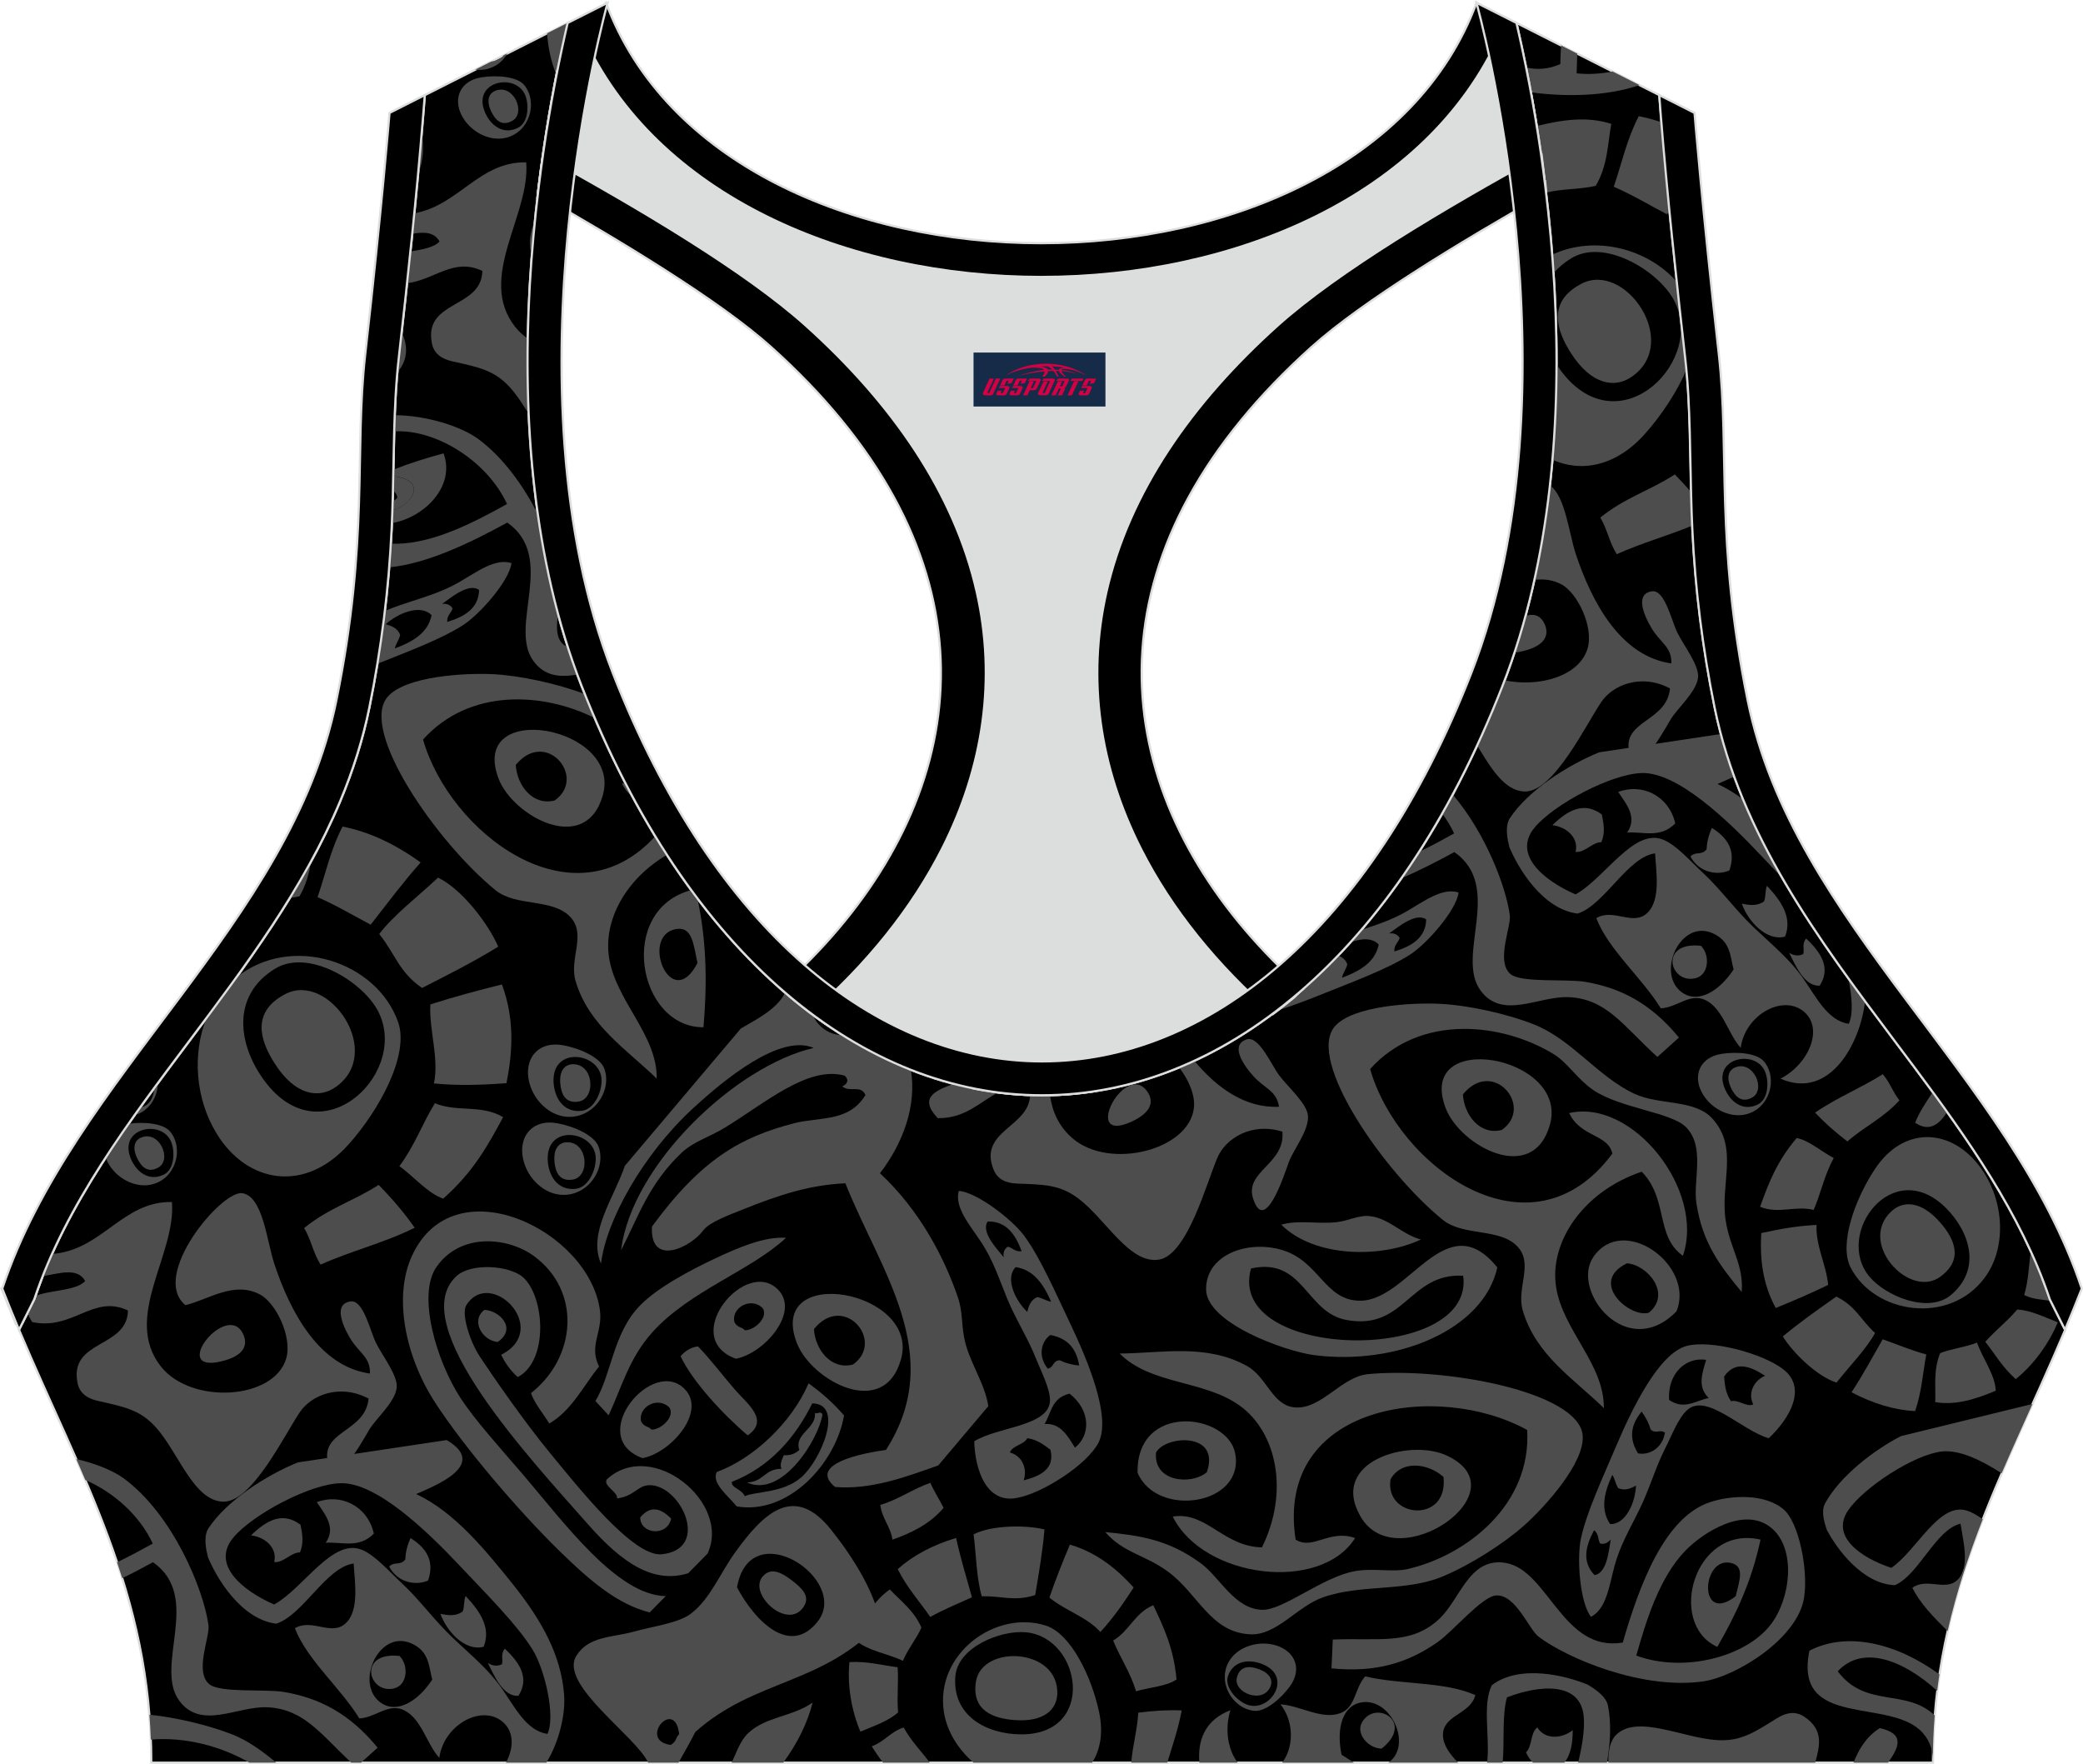 <?xml version="1.0" encoding="utf-8"?>
<!-- Generator: Adobe Illustrator 24.0.1, SVG Export Plug-In . SVG Version: 6.00 Build 0)  -->
<svg xmlns="http://www.w3.org/2000/svg" xmlns:xlink="http://www.w3.org/1999/xlink" version="1.1" id="图层_1" x="0px" y="0px" width="378.8px" height="320.8px" viewBox="0 0 378.95 320.78" enable-background="new 0 0 378.95 320.78" xml:space="preserve">
<g>
	<path fill-rule="evenodd" clip-rule="evenodd" stroke="#DCDDDD" stroke-width="0.4" stroke-miterlimit="22.926" d="M275.89,4.1   l25.98,13.13l0.3,3.74c1.19,14.71,2.78,29.47,4.44,44.13c0.27,2.35,0.45,4.72,0.58,7.08c0.43,7.96,0.33,15.95,0.71,23.93   c0.52,11,1.86,21.69,4.05,32.49c4.72,23.22,18.82,42.1,32.73,60.65c9.62,12.83,19.79,26.21,26.01,41.09   c0.82,1.96,1.57,3.94,2.24,5.95l2.78,5.55c-11.28,26.72-24.06,47.88-24.06,78.74H189.84h-0.52H27.52   c0-30.86-12.78-52.02-24.06-78.74l2.78-5.55c5.76-17.31,17.41-32.6,28.24-47.04c10.28-13.7,20.75-27.66,27.41-43.56   c2.31-5.52,4.13-11.22,5.32-17.09c2.19-10.79,3.53-21.49,4.05-32.49c0.38-7.97,0.28-15.97,0.71-23.93   c0.13-2.37,0.31-4.73,0.58-7.08c1.66-14.66,3.25-29.42,4.44-44.13l0.3-3.74L103.27,4.1c-0.37,1.57-0.71,3.15-1.05,4.71   c-1.78,8.29-3.18,16.69-4.21,25.1c-2.93,23.86-3.13,49.43,2.32,72.94c1.4,6.05,3.2,12.02,5.46,17.81   c38.8,99.35,128.77,99.35,167.57,0c2.26-5.79,4.06-11.76,5.46-17.81c5.45-23.5,5.26-49.08,2.32-72.94   c-1.03-8.41-2.43-16.81-4.21-25.1C276.6,7.25,276.25,5.67,275.89,4.1z"/>
	<g>
		<path fill-rule="evenodd" clip-rule="evenodd" fill="#4D4D4D" d="M351.97,311.98c-5.28-5-12.54-1.24-17.64-8.02    c4.52-4.9,11.94-2.05,18.09,3.55c0.12-1.01,0.26-2,0.41-2.99c-7.68-5.63-16.73-7.9-23.65-4.31c-2.97,14.42,14.88,8.37,20.65,14.99    c1.5,1.73,1.85,3.51,1.8,5.37h0.01C351.63,317.62,351.75,314.76,351.97,311.98z"/>
		<path fill-rule="evenodd" clip-rule="evenodd" fill="#4D4D4D" d="M229.87,302.74c5.33,2.33,1.2,8.66-2.86,7.33    c-1.88-0.62-4.33-3.17-3.6-5.27C224.44,301.88,227.46,301.69,229.87,302.74L229.87,302.74z M232.28,299.29    c-3.13-1.02-6.9,0.08-8.55,2.63c-2.46,3.81,0.4,8.8,4.43,9.23c2.01,0.21,4.83-2.16,6.49-4.43    C236.96,303.56,235.6,300.37,232.28,299.29z"/>
		<path fill-rule="evenodd" clip-rule="evenodd" fill="#4D4D4D" d="M228.97,303.55c2.13,0.76,2.62,2.06,2.16,3.17    c-1.37,3.3-6.86,1.13-6.1-1.66C225.63,302.85,227.43,302.99,228.97,303.55z"/>
		<path fill-rule="evenodd" clip-rule="evenodd" fill="#4D4D4D" d="M173.81,304.81c0.46-5.24,8.25-8.41,12.91-7.94    c10.05,1.02,12.81,18.62-0.97,18.56C179.54,315.4,173.17,312.09,173.81,304.81L173.81,304.81z M198.69,320.57    c1.49-2.33,2.05-5.45,1.27-9.15c-1.37-6.5-5.15-14.32-9.7-15.78c-9.12-2.93-20.15,5.12-18.55,15.67c0.54,3.54,2.55,6.79,5.4,9.26    h12.22h0.52L198.69,320.57L198.69,320.57z"/>
		<path fill-rule="evenodd" clip-rule="evenodd" fill="#4D4D4D" d="M184.6,312.83c5.34,0.4,7.65-1.93,7.75-4.77    c0.26-8.41-13.72-9.02-14.8-2.24C176.71,311.13,180.72,312.55,184.6,312.83z"/>
		<path fill-rule="evenodd" clip-rule="evenodd" fill="#4D4D4D" d="M156.53,314.94c2.44-1.05,5.1-1.91,6.86-3.51    c-0.26-2.93,0.11-5.34-0.09-8.21c-2.88-0.36-5.44-1.11-8.76-0.94C154.09,306.56,154.95,311.21,156.53,314.94z"/>
		<path fill-rule="evenodd" clip-rule="evenodd" fill="#4D4D4D" d="M164.26,302.05c0.92-2.17,2.41-3.9,3.37-6.04    c-1.31-3.04-3.7-4.79-5.75-6.94c-3.16,2.21-4.83,5.61-6.3,9.18C157.86,300.27,161.44,300.7,164.26,302.05z"/>
		<path fill-rule="evenodd" clip-rule="evenodd" fill="#4D4D4D" d="M158.6,317.6c0.64,1.04,1.32,2.04,2.05,2.97h8.5    c-1.59-2.13-3.42-3.96-4.75-6.39C162,314.95,160.91,316.76,158.6,317.6z"/>
		<path fill-rule="evenodd" clip-rule="evenodd" fill="#4D4D4D" d="M169.24,294.07c2.35-1.33,5.03-2.41,7.58-3.58    c-0.99-3.57-2.06-7.02-2.88-10.79c-4.28,1.29-7.83,3.17-10.62,5.67C164.96,288.68,167.25,291.2,169.24,294.07z"/>
		<path fill-rule="evenodd" clip-rule="evenodd" fill="#4D4D4D" d="M178.61,290.32c3.66-0.12,5.89,1.01,9.72-0.23    c0.65-3.91,1.33-7.8,1.69-11.94c-3.3-0.81-9.53-0.83-12.9,0.89C177.6,282.82,177.65,287.11,178.61,290.32z"/>
		<path fill-rule="evenodd" clip-rule="evenodd" fill="#4D4D4D" d="M200.19,296.8c2.29-2.48,4.22-5.24,6.05-8.09    c-3.14-3.47-6.76-6.37-11.6-7.8c-1.32,3.14-2.6,6.34-3.73,9.64C193.77,292.91,197.67,294.03,200.19,296.8z"/>
		<path fill-rule="evenodd" clip-rule="evenodd" fill="#4D4D4D" d="M206.68,307.59c2.43-0.73,5.56-0.89,7.36-2.14    c-0.49-5.61-2.35-9.57-4.23-13.51c-3.37,1.38-4.35,4.7-7.3,6.42C203.81,301.55,205.62,304.11,206.68,307.59z"/>
		<path fill-rule="evenodd" clip-rule="evenodd" fill="#4D4D4D" d="M212.36,320.57c0.94-3.11,2-6.12,2.62-9.5    c-2.44-0.1-5.08,0.05-7.9,0.41c-0.19,3.23-1.02,5.93-1.28,9.09H212.36z"/>
		<path fill-rule="evenodd" clip-rule="evenodd" fill="#4D4D4D" d="M292.6,320.57c-0.03-2.19,0.35-4.03,1.44-5.08    c3.9-3.74,12.2,0.65,18.44,0.99c4.27,0.22,6.63-1.39,10.82-4c1.76-1.09,3.4-1.28,4.91-0.28c3.67,2.43,2.82,5.38,2.03,8.37H292.6    L292.6,320.57z M337.19,320.57c0.94-2.25,2.1-4.54,4.79-6.28c4.72,1.05,3.41,3.57,1.51,6.28H337.19z"/>
		<path fill-rule="evenodd" clip-rule="evenodd" fill="#4D4D4D" d="M293.03,279.96c-0.35,2.18-0.71,6.13-2.94,6.5    c-2.31-2.4-1.67-5.22-0.08-8.17c0.89,0.73,0.65,1.62,1.08,2.42C291.81,280.89,292.46,280.65,293.03,279.96L293.03,279.96z     M297.63,270.18c-0.13,3.11-1.89,7.1-4.71,6.99c-1.82-2.69-1.07-5.76,0.4-8.94c0.52,0.78,0.55,1.64,1.08,2.41    C295.61,271.18,296.63,270.71,297.63,270.18L297.63,270.18z M298.65,256.71c0.77,1.05,1.33,2.15,1.65,3.27    c1,0.89,1.63-0.14,2.6,0.57c-0.51,3.02-3.07,4.15-4.91,3.75C296.58,262,296.33,259.54,298.65,256.71L298.65,256.71z M310.39,247.3    c-0.71,2.44-1.64,4.91,0.47,6.95c-2.35,0.43-4.43,2.25-7.21,0.34C303.36,249.82,306.65,246.73,310.39,247.3L310.39,247.3z     M321.11,250.2c-1.99,0.84-3.21,3.13-2.14,5.21c-1.21,0.55-2.81-0.96-4.05-0.58c-1-1.42-1.13-2.96-1.26-4.49    C315.62,247.5,318.26,248.33,321.11,250.2L321.11,250.2z M321.78,261.56c3.87-3.64,7-9.18,2.64-12.54    c-3.78-2.93-13.27-5.44-17.61-4.24c-5.01,1.39-9.79,11.15-12.79,18.21c-2.54,5.96-5.4,12.1-6.41,16.82    c-0.8,3.75-0.14,11.8,1.83,14.23c2.8-1.42,3.3-5.57,4.29-9.27c0.99-3.69,2.77-6.67,4.52-10.24c1.79-3.63,2.97-7.75,4.61-10.96    c1.23-2.42,2.44-5.66,4.07-7.13C310.47,253.22,316.86,260.16,321.78,261.56z"/>
		<path fill-rule="evenodd" clip-rule="evenodd" fill="#4D4D4D" d="M251.35,318.02c6.05-4.8-0.99-8.96-3.51-4.89    C246.52,315.27,248.93,318.01,251.35,318.02z"/>
		<path fill-rule="evenodd" clip-rule="evenodd" fill="#4D4D4D" d="M247.2,309.72c5.67-1.54,9.96,7.7,5.38,10.85h12.69    c-1.53-1.54-2.77-3.25-2.76-5.07c0.03-3.64,4.97-3.66,5.89-7.21c-5.61-2.52-13.66-1.87-20.02-3.41c-1.95,2.08-1.7,5.62-4.53,6.69    c-3.37,1.27-7.37-1.4-10.89-1.6c2.57,3.3,2.36,7.94,0.29,10.61h13.07c-0.77-0.46-1.49-1-2.26-1.44    C243,313.87,244.53,310.45,247.2,309.72L247.2,309.72z M292.35,320.57h-5.26c0.82-3.2,1.24-6.3,1.02-8.47    c-0.61-6.27-7.98-5.7-13.95-3.41c-0.94,3.32-0.43,8.03-0.79,11.88h-2.83c0.57-4.47-0.92-10.57,0.86-14.08    c5-3.84,13.46-1.84,17.82,0.06c-2.16-0.95,2.74,1.02,3.29,3.58C293.16,313.23,292.99,316.94,292.35,320.57L292.35,320.57z     M225.17,320.57h-6.97c-0.37-4.05,1.04-7.78,5.64-9.53C222.76,314.49,223.4,318.28,225.17,320.57z"/>
		<path fill-rule="evenodd" clip-rule="evenodd" fill="#4D4D4D" d="M286.12,314.67c-2.09,1.62-5.11,1.71-6.44-0.5    c-1.31,0.98-0.89,3.42-2.06,4.52c0.31,0.76,0.75,1.36,1.26,1.88h5.71C285.77,319.16,286.11,317.05,286.12,314.67z"/>
		<path fill-rule="evenodd" clip-rule="evenodd" fill="#4D4D4D" d="M369.76,255.32c-1.92,4.27-3.81,8.45-5.61,12.62    c-3.9-2.53-7.81-4.31-10.88-3.97c-5.09,0.57-14.18,6.54-17.02,10.67c-3.29,4.77,2.25,8.65,7.83,10.5    c4.66-3.18,8.67-12.02,13.76-10.41c0.92,0.29,1.89,0.87,2.87,1.56c-2.57,6.59-4.79,13.28-6.39,20.35    c-2.56-2.53-5.05-5.08-6.41-7.88c2.75-1.97,6.25,0.88,8.43-1.67c2.03-2.37,0.78-7.02,0.33-9.98c-4.52,1.04-7.58,9.31-11.94,11.18    c-5.81-0.19-10.6-6.51-12.55-10.38c0.97,1.92-1.33-2.31-0.19-4.43c2.67-4.98,8.9-9.76,13.85-12.31L369.76,255.32z"/>
		<path fill-rule="evenodd" clip-rule="evenodd" fill="#4D4D4D" d="M203.7,246.15c5.63,5.71,15.33,4.79,21.84,9.48    c6.74,4.85,9.03,15.71,4.04,25.78c-7.03-0.13-10.1-6.59-16.23-5.6c5.61,11.27,26.91,13.88,33.18,3.91    c-4.66-1.67-7.71,2.27-10.82,0.28c-3.82-24.68,25.94-28.9,42.12-19.94c0.81,13.55-10.96,22.78-21.67,25.28    c-2.87,0.66-6.2-0.21-9.63,0.39c-5.9,1.03-13.01,7.11-16.87,7.04c-5.05-0.1-7.74-5.92-11.16-8.43    c-5.93-4.37-11.17-5.09-17.42-5.71c3.3,3.79,7.07,4.07,11.29,7.11c5.59,4.04,7.78,11.11,15.05,11.49    c4.83,0.25,8.5-5.04,13.24-6.72c7.01-2.48,15.11-0.95,21.96-3.87c5.01-2.13,11-5.94,14.7-9.25c3.75-3.35,11.02-11.37,10.61-16.34    c-0.67-7.97-25.3-12.49-39.05-11.15c-4.84,0.47-8.42,6.35-13.19,6.06c-4.25-0.26-5.15-5.52-8.84-7.55    C219.34,244.29,211.37,246.1,203.7,246.15z"/>
		<path fill-rule="evenodd" clip-rule="evenodd" fill="#4D4D4D" d="M219.55,267.74c-2.78,2.39-9.75,1.81-9.24-3.58    C212,261.02,222.13,260.36,219.55,267.74L219.55,267.74z M206.95,267.84c3.54,8.34,19.67,5.88,17.74-3.61    C223.22,256.99,206.74,254.99,206.95,267.84z"/>
		<path fill-rule="evenodd" clip-rule="evenodd" fill="#4D4D4D" d="M262.61,268.6c0.94,8.57-10.81,7.54-9.63,0.4    C255.03,265.47,259.79,266.1,262.61,268.6L262.61,268.6z M263.01,264.63c-6.72-3-21.28,1.13-15.49,11.18    C254.03,287.13,277.39,271.05,263.01,264.63z"/>
		<path fill-rule="evenodd" clip-rule="evenodd" fill="#4D4D4D" d="M322.13,295.47c3.64-4.72,4.73-13.82,0.08-17.63    c-4.89-4.01-12.46,0.94-15.59,4.16c-4.8,4.95-7.19,12.94-8.94,19.1C306.37,304.29,317.6,301.34,322.13,295.47L322.13,295.47z     M242.23,303.42l0.24-5.24c8.47-0.34,14.12,1.03,19.23-3.62c4-3.64,5.51-11.42,12.2-10.32c7.75,1.29,10.43,16.32,21.32,14.49    c3.01-10.41,7.57-22.76,15.84-25.53c3.87-1.3,10.1-1.62,13.49,1.37c2.67,2.35,4.43,10.75,3.67,15.92    c-1.1,7.51-12.41,14.42-18.29,15.29c-11.11,1.63-24.87-4.19-30.05-8.14c-1.7-1.29-4.16-7.73-7.71-7.48    c-2.57,0.18-7.82,6.53-10.66,8.51C256.23,302.37,250.34,304.25,242.23,303.42z"/>
		<path fill-rule="evenodd" clip-rule="evenodd" fill="#4D4D4D" d="M314.95,284.26c-5.41-1.34-6.1,11.38,0.82,6.04    C316.41,287.5,317.49,284.88,314.95,284.26L314.95,284.26z M320.28,280c-1.61,7.64-4.55,13.8-7.86,19.52    C303.16,295.3,308.23,277.23,320.28,280z"/>
		<path fill-rule="evenodd" clip-rule="evenodd" fill="#4D4D4D" d="M122.91,168.95c-6.55,1.27-0.79,15.42,3.98,6.15    C126.15,171.74,125.98,168.36,122.91,168.95L122.91,168.95z M125.77,161.84c0.37,0.5,0.74,1.01,1.11,1.5    c1.79,8.43,1.72,16.07,1.1,23.46C115.99,186.86,112.14,165.45,125.77,161.84z"/>
		<path fill-rule="evenodd" clip-rule="evenodd" fill="#4D4D4D" d="M285.86,46.91c5.87-3.59,15.25,1.96,18.38,7.11    c6.73,11.12-9.61,27.59-20.25,13.38c-0.28-0.38-0.55-0.76-0.81-1.15c-0.01,5.79-0.25,11.57-0.74,17.31    c5.28,2.38,11.58,1.16,16.79-4.68c2.97-3.32,5.81-7.57,7.59-11.7c-0.06-0.7-0.14-1.39-0.21-2.09c-0.52-4.61-1.04-9.24-1.53-13.87    c-5.33-6.09-14.91-8.59-22.68-4.97c0.09,1.12,0.17,2.24,0.24,3.36C283.48,48.63,284.54,47.71,285.86,46.91z"/>
		<path fill-rule="evenodd" clip-rule="evenodd" fill="#4D4D4D" d="M285.82,64.2c3.73,5.79,7.97,6.38,11.03,4.27    c9.03-6.25-1.19-21.08-9.14-16.93C281.47,54.78,283.11,59.99,285.82,64.2z"/>
		<path fill-rule="evenodd" clip-rule="evenodd" fill="#4D4D4D" d="M281.34,34.95c3-0.72,5.96-0.54,8.96-1.21    c2.18-3.71,2.16-7.51,2.83-11.28c-4.45-1.43-8.98-0.73-13.55,0.39c0.59,3.68,1.12,7.36,1.57,11.05l0.05,0.39    C281.24,34.52,281.29,34.74,281.34,34.95z"/>
		<path fill-rule="evenodd" clip-rule="evenodd" fill="#4D4D4D" d="M293.58,33.9c3.23,1.38,6.44,3.3,9.66,5l0.49-0.63    c-0.53-5.36-1.02-10.73-1.46-16.09c-1.37-0.48-2.75-0.85-4.14-1.12C295.93,25.31,295.06,29.61,293.58,33.9z"/>
		<path fill-rule="evenodd" clip-rule="evenodd" fill="#4D4D4D" d="M291.14,94.08c1.32,2.24,1.59,4.42,2.99,6.66    c4.59-2.06,9.15-3.31,13.73-5.19c-0.09-2.04-0.15-4.07-0.2-6.11c-0.93-1.07-1.92-2.14-2.97-3.21    C300.16,89.19,295.7,90.39,291.14,94.08z"/>
		<path fill-rule="evenodd" clip-rule="evenodd" fill="#4D4D4D" d="M277.08,118.37c4.19-1.02,4.78-3.05,3.92-4.93    c-0.77-1.68-2.11-1.93-3.47-1.45c-0.61,2.23-1.27,4.45-2,6.65C275.98,118.6,276.49,118.52,277.08,118.37z"/>
		<path fill-rule="evenodd" clip-rule="evenodd" fill="#4D4D4D" d="M313.72,197.8c-2.11-5.38,5.34-6.96,7.27-3.19    c0.89,1.75,0.81,5.28-1.22,6.25C316.95,202.21,314.67,200.22,313.72,197.8L313.72,197.8z M309.55,198.55    c1.48,2.91,4.94,4.78,7.94,4.12c4.46-0.98,6-6.5,3.45-9.62c-1.27-1.56-4.96-1.86-7.76-1.41    C309.29,192.26,307.98,195.47,309.55,198.55z"/>
		<path fill-rule="evenodd" clip-rule="evenodd" fill="#4D4D4D" d="M314.93,197.86c-0.96-2.03-0.39-3.29,0.73-3.75    c3.32-1.37,5.67,4,3.13,5.45C316.8,200.68,315.63,199.33,314.93,197.86z"/>
		<path fill-rule="evenodd" clip-rule="evenodd" fill="#4D4D4D" d="M354.88,235.54c-4.08,3.38-11.86,0.17-14.82-3.42    c-6.38-7.75,4.25-22.12,13.96-12.44C358.39,224.05,360.54,230.84,354.88,235.54L354.88,235.54z M359.68,211.52    c-5.22-6.34-13.48-6.64-18.58,1.07c-3.68,5.55-6.59,13.72-4.42,17.93c4.36,8.45,17.92,10.48,24.34,1.9    C365.34,226.66,364.6,217.49,359.68,211.52z"/>
		<path fill-rule="evenodd" clip-rule="evenodd" fill="#4D4D4D" d="M352.98,222.33c-3.5-4.02-6.8-4-8.89-2.05    c-6.2,5.76,3.26,15.96,8.86,11.93C357.34,229.05,355.52,225.24,352.98,222.33z"/>
		<path fill-rule="evenodd" clip-rule="evenodd" fill="#4D4D4D" d="M374.36,240.47c-2.48-0.97-4.99-2.22-7.38-2.32    c-1.9,2.25-3.89,3.69-5.8,5.87c1.79,2.26,3.06,4.58,5.53,6.79C370.09,248.1,372.81,244.2,374.36,240.47z"/>
		<path fill-rule="evenodd" clip-rule="evenodd" fill="#4D4D4D" d="M359.67,244.16c-2.21,0.88-4.49,1.07-6.7,1.91    c-1.25,3.06-0.81,5.97-0.9,8.92c3.81,0.64,7.43-0.59,11.02-2.08C362.92,249.91,360.7,247.09,359.67,244.16z"/>
		<path fill-rule="evenodd" clip-rule="evenodd" fill="#4D4D4D" d="M369.47,227.55c-0.42,2.65-0.41,5.26-1.22,7.96    c1.65,0.83,3.22,0.77,4.83,1.09l-0.16-0.32c-0.67-2.01-1.42-4-2.24-5.95C370.29,229.4,369.88,228.47,369.47,227.55z"/>
		<path fill-rule="evenodd" clip-rule="evenodd" fill="#4D4D4D" d="M350.44,246.32c-2.62-0.7-5.28-1.82-7.93-2.76    c-1.84,3.21-3.55,6.4-5.67,9.64c3.95,2.07,7.81,3.24,11.57,3.42C349.61,253.13,349.8,249.75,350.44,246.32z"/>
		<path fill-rule="evenodd" clip-rule="evenodd" fill="#4D4D4D" d="M341.12,242.42c-2.68-2.47-3.45-4.83-7.04-6.63    c-3.26,2.3-6.53,4.57-9.74,7.25c1.77,2.88,6.15,7.25,9.77,8.4C336.48,248.42,339.51,245.36,341.12,242.42z"/>
		<path fill-rule="evenodd" clip-rule="evenodd" fill="#4D4D4D" d="M330.48,222.76c-3.39,0.15-6.73,0.74-10.06,1.48    c-0.27,4.65,0.23,9.23,2.63,13.63c3.19-1.3,6.37-2.66,9.54-4.2C332.24,229.99,330.28,226.48,330.48,222.76z"/>
		<path fill-rule="evenodd" clip-rule="evenodd" fill="#4D4D4D" d="M333.6,210.59c-2.24-1.18-4.58-3.26-6.74-3.64    c-3.67,4.31-5.18,8.41-6.66,12.51c3.37,1.37,6.44-0.27,9.75,0.57C331.31,216.86,331.86,213.79,333.6,210.59z"/>
		<path fill-rule="evenodd" clip-rule="evenodd" fill="#4D4D4D" d="M345.56,200.1c-1.26-1.57-1.7-3.21-3.03-4.77    c-4.08,2.59-8.25,4.2-12.32,7c1.66,1.77,3.62,3.52,5.88,5.24C339.23,204.82,342.5,203.41,345.56,200.1z"/>
		<path fill-rule="evenodd" clip-rule="evenodd" fill="#4D4D4D" d="M273.74,123.69c6.29,1.31,13.58-0.75,15.08-5.79    c1.16-3.91-1.84-10.13-4.76-11.67c-1.66-0.87-3.3-1.02-4.9-0.81c1.25-5.63,2.17-11.37,2.82-17.17c2.77,1.87,3.46,8.72,4.68,12.41    c2.97,8.98,8.26,18.68,17.4,19.95c0.09-2.99-1.9-3.66-3.51-6.27c-0.07-0.12-4.02-6.27-0.02-6.85c2.33-0.34,3.56,5.34,4.6,7.47    c1.17,2.4,4.01,5.98,3.79,8.19c-0.26,2.64-3.83,5.66-5.03,7.72c-1.48,2.53-6.74,12-7.59,5.3c-0.66-5.21,6.97-5.11,7.52-11.01    c-5.27-2.78-10.36-0.62-12.44,2.38c-2.7,3.89-8.68,16.45-13.95,16.37c-3.73-0.06-6.18-4.25-8.7-8.37    c1.62-3.49,3.17-7.1,4.65-10.88C273.49,124.34,273.61,124.01,273.74,123.69z"/>
		<path fill-rule="evenodd" clip-rule="evenodd" fill="#4D4D4D" d="M205.77,204.01c3.93-1.78,4.13-3.87,2.92-5.56    C204.68,192.82,196.64,208.14,205.77,204.01z"/>
		<path fill-rule="evenodd" clip-rule="evenodd" fill="#4D4D4D" d="M191.02,199.14c0.4,2.94,1.54,5.64,4.09,7.85    c6.72,5.82,21.32,2.18,22.1-5.6c0.23-2.32-1.01-5.12-2.71-7.29c0.93-0.38,1.85-0.79,2.77-1.21c4.12,4.95,9.28,8.66,15.42,8.37    c-0.47-2.95-2.55-3.25-4.62-5.52c-0.09-0.1-5.12-5.42-1.3-6.73c2.23-0.77,4.5,4.59,5.92,6.5c1.6,2.14,5.07,5.14,5.26,7.36    c0.24,2.65-2.7,6.27-3.5,8.51c-0.98,2.76-4.37,13.03-6.47,6.61c-1.63-5,5.88-6.3,5.32-12.2c-5.69-1.77-10.3,1.3-11.77,4.62    c-1.92,4.32-5.45,17.76-10.64,18.65c-5.36,0.92-9.71-7.33-14.68-11.09c-3.4-2.57-6.28-2.55-11.23-2.74    c-2.07-0.08-3.54-0.84-4.21-2.51c-2.89-7.09,6.56-7.76,6.62-13.6C188.6,199.16,189.81,199.16,191.02,199.14L191.02,199.14z     M181.65,198.65c-2.72-0.35-5.44-0.87-8.13-1.57c-3.37,1.24-6.44,2.52-2.93,6.25C175.67,203.43,178.38,200.25,181.65,198.65z"/>
		<path fill-rule="evenodd" clip-rule="evenodd" fill="#4D4D4D" d="M252.73,169.72c1.81-1.29,4.88-3.83,6.73-2.54    c-0.08,3.3-2.55,4.85-5.79,5.83c-0.11-1.14,0.7-1.6,0.97-2.46C254.25,169.92,253.63,169.63,252.73,169.72L252.73,169.72z     M232.19,183.82c2.7-0.85,5.38-1.86,7.72-2.8c6.06-2.44,12.47-4.78,16.56-7.4c3.25-2.09,8.54-8.24,8.88-11.34    c-2.99-0.95-6.32,1.64-9.66,3.55c-2.6,1.48-5.23,2.34-8.05,3.25c-0.69,0.8-1.38,1.58-2.07,2.35c1.95-0.82,4.04-0.97,5.25,0.32    c-0.64,3.18-3.36,4.82-6.68,6.04c0.19-0.92,0.78-1.55,0.97-2.46c-0.33-0.86-0.95-1.3-1.67-1.6c-2.32,2.42-4.7,4.69-7.12,6.77    c-0.18,0.18-0.38,0.34-0.6,0.5C234.55,181.98,233.37,182.92,232.19,183.82z"/>
		<path fill-rule="evenodd" clip-rule="evenodd" fill="#4D4D4D" d="M309.44,171.98c-7.72-0.84-5.71,7.02-1,5.9    C310.89,177.3,311.16,173.68,309.44,171.98z"/>
		<path fill-rule="evenodd" clip-rule="evenodd" fill="#4D4D4D" d="M306.45,180.75c-5.49-3.08-0.99-13.81,5.16-11.04    c3.29,1.48,3.13,4.2,3.78,6.58C312.39,180.75,308.86,182.1,306.45,180.75L306.45,180.75z M313.08,133.45l-22.14,3.33    c-5.62,2.28-12.88,6.86-16.27,12c-1.45,2.19,0.62,7.01-0.24,4.84c1.73,4.39,6.29,11.72,12.58,12.5    c4.92-1.6,9.07-10.27,14.09-10.96c0.18,3.26,1.07,8.43-1.37,10.8c-2.62,2.55-6.13-0.89-9.32,0.98c2.16,5.7,8.33,10.87,11.73,16.41    c2.87-0.1,5.22-2.78,7.98-1.56c3.29,1.46,4.2,6.15,6.56,8.75c0.76-5.82,7.32-9.65,11.23-6.79c4.02,2.93,1.33,9.64-3.99,12.4    c8.92,3.93,14.53-6.37,15.38-14.1c-1.03-1.4-2.06-2.81-3.08-4.22c0.74,3.28,0.95,6.63,0.11,8.35c-3.82-0.6-5.84-4.75-8.29-8.27    c-2.44-3.51-5.59-6.05-8.9-9.19c-3.37-3.2-6.19-7.1-9.23-9.91c-2.3-2.13-4.85-5.1-7.29-6.12c-5.37-2.24-10.6,6.95-15.99,9.94    c-5.87-2.55-11.49-7.31-7.44-12.17c3.5-4.21,13.97-9.79,19.55-9.91c6.45-0.13,15.49,8.49,21.5,14.87c1.33,1.42,2.7,2.84,4.04,4.25    c-2.68-4.63-5.1-9.38-7.15-14.32c-1.49-1.11-3.05-2.07-4.66-2.81c0.8-0.35,1.9-0.81,3.04-1.37    C314.59,138.64,313.78,136.07,313.08,133.45z"/>
		<path fill-rule="evenodd" clip-rule="evenodd" fill="#4D4D4D" d="M282.42,150.04c2.65,0.32,4.84,2.36,4.21,4.85    c1.63,0.23,3.08-1.79,4.69-1.75c0.76-1.76,0.42-3.41,0.09-5.05C288.17,145.68,285.25,147.28,282.42,150.04z"/>
		<path fill-rule="evenodd" clip-rule="evenodd" fill="#4D4D4D" d="M294.39,144c1.62,2.35,3.51,4.67,1.62,7.38    c2.95-0.21,6.02,1.11,8.76-1.66C303.62,144.65,298.69,142.34,294.39,144z"/>
		<path fill-rule="evenodd" clip-rule="evenodd" fill="#4D4D4D" d="M311.44,150.53c-0.6,1.32-0.92,2.61-0.96,3.88    c-0.91,1.21-2,0.31-2.94,1.32c1.56,3.01,4.99,3.48,7.07,2.54C315.59,155.47,315.11,152.84,311.44,150.53z"/>
		<path fill-rule="evenodd" clip-rule="evenodd" fill="#4D4D4D" d="M316.88,164.32c1.13,3.21,4.5,6.89,7.86,5.99    c1.34-3.33-0.52-6.33-3.29-9.24c-0.38,0.97-0.15,1.87-0.53,2.83C319.64,164.81,318.26,164.59,316.88,164.32z"/>
		<path fill-rule="evenodd" clip-rule="evenodd" fill="#4D4D4D" d="M325.49,173.25c1.1,2.18,2.77,6.21,5.57,5.97    c2.01-3.15,0.35-5.92-2.48-8.56c-0.84,1.01-0.26,1.87-0.53,2.83C327.24,173.87,326.39,173.82,325.49,173.25z"/>
		<path fill-rule="evenodd" clip-rule="evenodd" fill="#4D4D4D" d="M351.62,198.57c0.88,1.2,1.75,2.41,2.62,3.63    c-1.39,2.21-3.19,3.74-5.83,1.97C349.14,202.29,350.4,200.43,351.62,198.57z"/>
		<path fill-rule="evenodd" clip-rule="evenodd" fill="#4D4D4D" d="M291.78,256.08c0.1-7.97-7.42-14.1-8.68-21.97    c-1.3-8.14,4.83-17.41,15.57-21.04c4.88,5.01,2.44,11.72,7.49,15.3c4.09-11.89-9.13-28.63-20.69-25.96    c2.11,4.44,7.08,3.79,7.86,7.37c-14.94,20.11-39.02,2.27-44.07-15.38c9.11-10.13,24.05-8.43,33.41-2.7    c2.51,1.54,4.24,4.48,7.1,6.46c4.92,3.4,14.29,4.07,16.98,6.83c3.5,3.6,1.24,9.59,1.86,13.76c1.08,7.23,4.27,11.41,8.25,16.21    c0.38-4.98-2.09-7.82-2.9-12.91c-1.08-6.77,2.43-13.3-2.44-18.64c-3.23-3.56-9.63-2.39-14.18-4.51    c-6.73-3.16-11.37-9.9-18.31-12.63c-5.07-1.99-12.03-3.49-17.02-3.73c-5.05-0.26-15.93,0.33-19.18,4.11    c-5.23,6.1,8.97,26.53,19.66,35.19c3.76,3.05,10.49,1.4,13.66,4.94c2.83,3.16-0.3,7.51,0.87,11.51    C279.39,246.45,286.32,250.74,291.78,256.08z"/>
		<path fill-rule="evenodd" clip-rule="evenodd" fill="#4D4D4D" d="M295.99,229.74c3.68,0.25,8.2,5.53,3.98,8.98    C296.54,239.77,288.9,233.16,295.99,229.74L295.99,229.74z M304.99,238.48c3.45-8.37-9.72-17.9-15.14-9.86    C285.72,234.77,295.95,247.71,304.99,238.48z"/>
		<path fill-rule="evenodd" clip-rule="evenodd" fill="#4D4D4D" d="M266.14,199.01c5.46-6.71,13.03,2.24,7.09,6.46    C269.26,206.53,266.35,202.75,266.14,199.01L266.14,199.01z M263.02,201.55c2.61,6.81,15.86,14.09,18.96,2.94    C285.45,191.93,257.42,186.95,263.02,201.55z"/>
		<path fill-rule="evenodd" clip-rule="evenodd" fill="#4D4D4D" d="M148.08,241.7c5.46-6.72,13.03,2.24,7.1,6.45    C151.21,249.21,148.29,245.43,148.08,241.7L148.08,241.7z M144.96,244.23c2.61,6.82,15.86,14.09,18.96,2.94    C167.4,234.61,139.37,229.63,144.96,244.23z"/>
		<path fill-rule="evenodd" clip-rule="evenodd" fill="#4D4D4D" d="M258.15,154.89c2.28-1.09,4.44-2.27,6.39-3.35    c-0.59-1.27-1.33-2.49-2.18-3.63c0.65-1.14,1.28-2.3,1.91-3.47c6.05,7.11,9.73,16.87,10.4,21.98c0.28,2.11-2.58,8.37,0.11,10.69    c1.94,1.66,10.2,0.85,13.63,1.43c6.38,1.09,11.89,3.87,17.03,10.13c-1.31,1.17-2.61,2.35-3.92,3.53    c-6.24-5.67-9.25-10.6-16.19-10.88c-5.43-0.22-12.06,4.22-16.01-1.25c-4.57-6.32,4.29-18.82-4.74-25.14    c-3.05,1.67-6.35,3.37-9.68,4.78C256.01,158.15,257.09,156.54,258.15,154.89z"/>
		<path fill-rule="evenodd" clip-rule="evenodd" fill="#4D4D4D" d="M72.29,67.67c0.08-0.86,0.16-1.72,0.26-2.58    c0.18-1.59,0.36-3.18,0.54-4.77C74.17,62.79,74.33,65.24,72.29,67.67L72.29,67.67z M76.06,31.69c0.23-2.47,0.45-4.93,0.66-7.4    C77.19,26.62,76.99,29.26,76.06,31.69z"/>
		<path fill-rule="evenodd" clip-rule="evenodd" fill="#4D4D4D" d="M99.53,5.98l3.74-1.89c-0.37,1.57-0.71,3.15-1.05,4.71    c-0.34,1.59-0.67,3.19-0.98,4.79C100.26,11.16,99.69,8.57,99.53,5.98z"/>
		<path fill-rule="evenodd" clip-rule="evenodd" fill="#4D4D4D" d="M91.63,9.98c-0.24,0.31-0.54,0.56-0.9,0.73    c-0.47,0.23-0.93,0.36-1.36,0.41l-2.93,1.48c0.68,0.08,1.36,0.06,2.02-0.08c1.77-0.39,3.09-1.5,3.86-2.89L91.63,9.98z"/>
		<path fill-rule="evenodd" clip-rule="evenodd" fill="#4D4D4D" d="M88.15,20.15c-2.11-5.38,5.34-6.96,7.27-3.19    c0.89,1.75,0.8,5.28-1.23,6.24C91.38,24.56,89.09,22.57,88.15,20.15L88.15,20.15z M83.98,20.9c1.48,2.91,4.94,4.78,7.93,4.12    c4.46-0.97,6.01-6.49,3.46-9.62c-1.27-1.55-4.96-1.85-7.76-1.41C83.71,14.61,82.4,17.81,83.98,20.9z"/>
		<path fill-rule="evenodd" clip-rule="evenodd" fill="#4D4D4D" d="M89.36,20.2c-0.96-2.03-0.39-3.29,0.73-3.75    c3.32-1.37,5.67,4,3.13,5.44C91.23,23.03,90.06,21.67,89.36,20.2z"/>
		<path fill-rule="evenodd" clip-rule="evenodd" fill="#4D4D4D" d="M162.36,280.01c3.63-1.28,6.93-2.96,9.3-5.79    c-0.76-1.54-1.71-2.93-2.4-4.55c-3.22,1.12-5.78,3.04-9.11,4.02C160.44,276.17,162.01,277.6,162.36,280.01z"/>
		<path fill-rule="evenodd" clip-rule="evenodd" fill="#4D4D4D" d="M75.38,38.73c8.1-1.46,11.82-9.45,20.35-9.27    c0.78,9.59-9.06,21.04-1.99,29.95c0.64,0.81,1.41,1.51,2.28,2.11c-0.08,4.57-0.03,9.15,0.17,13.71c-1.08-1.76-2.19-3.49-3.42-4.84    c-2.86-3.14-5.69-3.66-10.52-4.74c-2.02-0.46-3.32-1.47-3.67-3.24c-1.59-7.93,9.04-6.27,9.17-13.2    c-5.21-2.46-8.56,1.55-13.68,2.25c0.21-1.93,0.41-3.86,0.61-5.79c2.12-0.36,4.28-0.71,5.28-1.81c-0.97-1.81-2.95-1.74-4.95-1.41    C75.13,41.2,75.26,39.96,75.38,38.73L75.38,38.73z M96.76,46.27c0.17-2.12,0.36-4.23,0.57-6.33    C96.41,42.24,96.08,44.49,96.76,46.27z"/>
		<path fill-rule="evenodd" clip-rule="evenodd" fill="#4D4D4D" d="M80.43,109.78c1.8-1.29,4.88-3.84,6.73-2.54    c-0.08,3.3-2.55,4.84-5.79,5.82c-0.11-1.14,0.71-1.59,0.97-2.46C81.95,109.98,81.33,109.69,80.43,109.78L80.43,109.78z     M68.67,120.67c5.74-2.29,11.65-4.51,15.5-6.98c3.26-2.09,8.54-8.23,8.88-11.33c-2.99-0.95-6.32,1.63-9.66,3.55    c-3.34,1.91-6.73,2.77-10.52,4.07c-0.95,0.32-1.89,0.69-2.83,1.08C69.65,114.27,69.2,117.47,68.67,120.67L68.67,120.67z     M70.18,113.48c2.31-2.1,6.41-3.69,8.34-1.64c-0.64,3.18-3.37,4.82-6.69,6.04c0.2-0.92,0.78-1.54,0.97-2.46    C72.33,114.18,71.27,113.81,70.18,113.48z"/>
		<path fill-rule="evenodd" clip-rule="evenodd" fill="#4D4D4D" d="M182.6,228.64c-1.4-1.71-4.14-4.62-2.93-6.51    c3.34-0.09,5.03,2.27,6.2,5.41c-1.14,0.17-1.65-0.61-2.53-0.83C182.72,227.13,182.46,227.77,182.6,228.64L182.6,228.64z     M186.88,238.58c-2.25-2.17-4.07-6.14-2.11-8.15c3.25,0.47,5.05,3.07,6.46,6.29c-0.94-0.14-1.6-0.69-2.54-0.83    C187.48,236.42,187.16,237.49,186.88,238.58L186.88,238.58z M196.33,248.34c-1.31-0.13-2.5-0.45-3.56-0.97    c-1.33,0.13-0.98,1.29-2.16,1.53c-1.93-2.4-1.07-5.04,0.46-6.12C193.74,243.28,195.75,244.74,196.33,248.34L196.33,248.34z     M195.57,263.28c-1.36-2.16-2.6-4.5-5.54-4.31c1.25-2.01,1.26-4.76,4.55-5.52C198.37,256.42,198.49,260.91,195.57,263.28    L195.57,263.28z M186.23,269.22c3.3-0.84,5.69-2.23,4.87-5.57c-1.25-0.93-2.49-1.88-4.22-2.09c-0.55,1.17-2.75,1.34-3.15,2.6    C186.02,264.76,186.93,267.2,186.23,269.22L186.23,269.22z M177.24,262.11c0.15,5.29,2.22,11.29,7.67,10.33    c4.72-0.82,12.95-6.12,14.95-10.11c2.3-4.61-1.85-14.66-5.15-21.61c-2.79-5.86-5.49-12.06-8.37-15.97c-2.28-3.1-8.78-8-11.92-8.18    c-0.8,3.01,1.99,6.16,4.11,9.36c2.11,3.2,3.17,6.5,4.68,10.18c1.53,3.74,3.84,7.36,5.16,10.71c1,2.53,2.62,5.58,2.65,7.76    C191.07,259.39,181.57,259.43,177.24,262.11z"/>
		<path fill-rule="evenodd" clip-rule="evenodd" fill="#4D4D4D" d="M119.48,196.15c0.1-7.97-7.42-14.1-8.67-21.97    c-1.08-6.77,2.97-14.32,10.54-18.76c-0.72-1.11-1.43-2.24-2.13-3.39c-15,16.51-37.41-0.62-42.26-17.57    c8.44-9.4,21.9-8.61,31.27-3.89c-0.61-1.43-1.21-2.89-1.81-4.37c-5.04-1.93-11.83-3.38-16.72-3.63    c-5.05-0.25-15.93,0.33-19.18,4.12c-5.23,6.09,8.97,26.52,19.66,35.2c3.76,3.04,10.5,1.39,13.66,4.94    c2.83,3.16-0.3,7.5,0.86,11.51C107.09,186.51,114.02,190.81,119.48,196.15L119.48,196.15z M113.77,142.36    c0.46,0.89,0.94,1.77,1.41,2.64c-0.78-0.62-1.48-1.41-2.01-2.53C113.37,142.43,113.57,142.39,113.77,142.36z"/>
		<path fill-rule="evenodd" clip-rule="evenodd" fill="#4D4D4D" d="M93.83,139.08c5.46-6.71,13.03,2.24,7.1,6.45    C96.96,146.59,94.05,142.82,93.83,139.08L93.83,139.08z M90.72,141.61c2.61,6.81,15.86,14.08,18.96,2.94    C113.16,131.99,85.13,127.02,90.72,141.61z"/>
		<path fill-rule="evenodd" clip-rule="evenodd" fill="#4D4D4D" d="M71.12,98.82c0.4,0.02,0.78,0.02,1.14,0.02    c6.93-0.14,14.34-4.1,19.98-7.23c-3.72-8.03-13.2-13.68-20.51-13.2c0.03-0.99,0.06-1.97,0.1-2.96c5.78,0.04,12.07,2.06,15.1,4.28    c4.59,3.36,8.28,8.55,10.91,13.69c0.64,4.53,1.47,9.02,2.49,13.43c0.37,1.62,0.78,3.23,1.21,4.83c-0.35,2.14-0.41,4.32,0.95,5.49    c0.2,0.17,0.47,0.32,0.8,0.44c0.54,1.69,1.12,3.37,1.73,5.03c-3.04,0.51-5.9,0.4-8-2.5c-4.57-6.32,4.29-18.82-4.73-25.15    c-6.71,3.68-14.64,7.5-21.47,8.14C70.93,101.7,71.03,100.26,71.12,98.82z"/>
		<path fill-rule="evenodd" clip-rule="evenodd" fill="#4D4D4D" d="M71.4,92.73c3.37-0.75,6.61-5.38,0.32-6.15l-0.17,0.1l0.03-1.32    c3.05-1.21,6.08-2.14,9.11-2.96c2.19,5.85-3.32,11.62-9.38,12.69C71.35,94.31,71.38,93.52,71.4,92.73z"/>
		<path fill-rule="evenodd" clip-rule="evenodd" fill="#4D4D4D" d="M71.45,91.24l0.81-0.74c0.05-0.45-0.31-1.01-0.76-1.33    c0.02-0.83,0.04-1.65,0.05-2.48l0.17-0.1c6.29,0.77,3.05,5.41-0.32,6.15C71.42,92.24,71.43,91.74,71.45,91.24z"/>
		<path fill-rule="evenodd" clip-rule="evenodd" fill="#4D4D4D" d="M227.59,230.68c9.58-2.11,9.92,7.97,17.33,9.36    c10.65,2.01,11.45-8.6,21.27-8.04C268.43,248.2,222.88,247.56,227.59,230.68L227.59,230.68z M272.4,230.49    c-9.29-11.51-16.03,5.92-24.85,6.05c-6.54,0.09-7.47-7.17-14.27-9.21c-6.44-1.93-13.96,0.94-13.86,7.2    c0.09,6.05,14.25,11.2,19.66,11.91C254.06,248.38,269.91,241.86,272.4,230.49z"/>
		<path fill-rule="evenodd" clip-rule="evenodd" fill="#4D4D4D" d="M50.05,176.14c5.87-3.59,15.25,1.96,18.38,7.11    c6.73,11.12-9.61,27.59-20.25,13.38C43.37,190.22,41.9,181.12,50.05,176.14L50.05,176.14z M37.59,185.09    c-2.64,6.49-2.06,14.65,1.78,20.98c5.5,9.09,16.04,10.99,24.04,2.05c5.76-6.45,11.04-16.39,9.04-22.19    c-3.82-11.09-19.45-16.24-29.43-8.21C41.23,180.19,39.41,182.64,37.59,185.09z"/>
		<path fill-rule="evenodd" clip-rule="evenodd" fill="#4D4D4D" d="M50,193.43c3.73,5.8,7.98,6.37,11.03,4.27    c9.03-6.26-1.19-21.08-9.13-16.94C45.66,184.02,47.29,189.22,50,193.43z"/>
		<path fill-rule="evenodd" clip-rule="evenodd" fill="#4D4D4D" d="M52.73,163.28c0.58-0.08,1.17-0.18,1.75-0.31    c1.23-2.08,1.75-4.2,2.1-6.32C55.36,158.9,54.07,161.1,52.73,163.28z"/>
		<path fill-rule="evenodd" clip-rule="evenodd" fill="#4D4D4D" d="M57.77,163.13c3.23,1.39,6.44,3.3,9.66,5.01    c2.97-3.78,5.76-7.56,9.09-11.32c-4.68-3.39-9.41-5.59-14.2-6.53C60.11,154.55,59.25,158.85,57.77,163.13z"/>
		<path fill-rule="evenodd" clip-rule="evenodd" fill="#4D4D4D" d="M68.99,169.84c2.97,3.68,3.52,6.84,7.79,9.81    c4.61-2.35,9.22-4.66,13.86-7.51c-1.72-4.02-6.53-10.44-10.95-12.56C76.08,162.99,71.61,166.37,68.99,169.84z"/>
		<path fill-rule="evenodd" clip-rule="evenodd" fill="#4D4D4D" d="M78.95,197.02c4.37,0.43,8.78,0.28,13.18-0.05    c1.21-5.91,1.44-11.88-0.82-17.96c-4.33,1.08-8.67,2.24-13.02,3.63C78.05,187.42,79.9,192.29,78.95,197.02z"/>
		<path fill-rule="evenodd" clip-rule="evenodd" fill="#4D4D4D" d="M72.66,212.06c2.65,1.93,5.26,5.02,7.97,5.91    c5.52-4.86,8.22-9.84,10.9-14.82c-4.07-2.38-8.31-0.83-12.41-2.53C76.77,204.42,75.49,208.27,72.66,212.06z"/>
		<path fill-rule="evenodd" clip-rule="evenodd" fill="#4D4D4D" d="M55.33,223.32c1.32,2.23,1.59,4.42,2.99,6.66    c5.72-2.57,11.38-3.87,17.12-6.71c-1.79-2.58-3.99-5.18-6.56-7.8C64.34,218.42,59.89,219.63,55.33,223.32z"/>
		<path fill-rule="evenodd" clip-rule="evenodd" fill="#4D4D4D" d="M40.33,247.56c4.19-1.02,4.79-3.04,3.91-4.93    C41.35,236.37,30.58,249.94,40.33,247.56z"/>
		<path fill-rule="evenodd" clip-rule="evenodd" fill="#4D4D4D" d="M28.07,197.84c-0.09,1.39-0.61,2.73-1.75,3.28    c-0.29,0.14-0.58,0.25-0.87,0.32c-0.33,0.46-0.66,0.92-0.99,1.38c2.72-0.8,4.24-3.36,4.26-5.87L28.07,197.84z"/>
		<path fill-rule="evenodd" clip-rule="evenodd" fill="#4D4D4D" d="M23.74,210.55c-2.1-5.38,5.34-6.97,7.27-3.19    c0.89,1.75,0.8,5.28-1.22,6.25C26.97,214.96,24.69,212.97,23.74,210.55L23.74,210.55z M19.23,210.5c0.09,0.27,0.21,0.54,0.34,0.8    c1.48,2.92,4.94,4.78,7.94,4.12c4.46-0.97,6-6.5,3.46-9.63c-1.24-1.52-4.81-1.84-7.59-1.43C21.96,206.38,20.58,208.43,19.23,210.5    z"/>
		<path fill-rule="evenodd" clip-rule="evenodd" fill="#4D4D4D" d="M24.95,210.61c-0.97-2.03-0.39-3.29,0.73-3.75    c3.32-1.37,5.68,4.01,3.13,5.45C26.82,213.44,25.66,212.08,24.95,210.61z"/>
		<path fill-rule="evenodd" clip-rule="evenodd" fill="#4D4D4D" d="M100.7,196.63c-0.18-6.33,8.12-5.26,8.71-0.65    c0.27,2.14-1.13,5.75-3.59,6.02C102.41,202.38,100.79,199.49,100.7,196.63L100.7,196.63z M96.11,195.9    c0.46,3.55,3.33,6.74,6.68,7.15c4.98,0.61,8.64-4.54,7.16-8.7c-0.74-2.07-4.45-3.72-7.52-4.28    C98.17,189.29,95.63,192.13,96.11,195.9z"/>
		<path fill-rule="evenodd" clip-rule="evenodd" fill="#4D4D4D" d="M101.94,197.14c-0.25-2.45,0.83-3.54,2.16-3.61    c3.95-0.21,4.38,6.21,1.21,6.78C102.82,200.74,102.12,198.91,101.94,197.14z"/>
		<path fill-rule="evenodd" clip-rule="evenodd" fill="#4D4D4D" d="M99.64,210.83c-0.18-6.34,8.12-5.26,8.71-0.66    c0.27,2.14-1.13,5.75-3.59,6.02C101.35,216.57,99.72,213.68,99.64,210.83L99.64,210.83z M95.05,210.09    c0.45,3.55,3.34,6.74,6.69,7.15c4.97,0.62,8.64-4.54,7.16-8.7c-0.74-2.07-4.45-3.72-7.52-4.28    C97.11,203.48,94.56,206.32,95.05,210.09z"/>
		<path fill-rule="evenodd" clip-rule="evenodd" fill="#4D4D4D" d="M100.88,211.33c-0.25-2.45,0.82-3.54,2.15-3.61    c3.95-0.21,4.39,6.2,1.22,6.78C101.76,214.93,101.05,213.1,100.88,211.33z"/>
		<path fill-rule="evenodd" clip-rule="evenodd" fill="#4D4D4D" d="M121.11,290.28c-0.97,0.98-1.95,1.97-2.92,2.97    c-5.77-1.48-10.59-5.49-16.46-11.23c-7.51-7.35-17.33-18.86-22.59-26.98c-5.47-8.46-7.58-19.24-4.21-26.62    c7.6-16.68,32.23-4.71,34.21,9.84c0.55,4.03-2.07,6.37-0.16,10.26c-2.74,3.33-4.93,7.98-9.05,10.36    c-1.11-1.83-2.71-3.68-3.33-5.53c8.22-6.44,9.26-18.51,0.55-24.92c-4.76-3.49-13.37-4.32-17.75,1.98    c-3.53,5.07-0.06,17.08,4.47,23.97c2.65,4.03,7.1,8.91,11.15,13.64C102.7,277.01,112.27,290.13,121.11,290.28z"/>
		<path fill-rule="evenodd" clip-rule="evenodd" fill="#4D4D4D" d="M128.71,282.56c-1.17,1.18-2.34,2.37-3.51,3.56    c-6.26,1.94-11.91-1.73-18.2-8.87c-10.54-11.95-33.33-36.31-24.02-45.13c2.66-2.51,9.66-2.03,12.15,0.14    c3.96,3.46,4.75,15.19-0.94,18.18c-1.51-1.35-2.33-2.71-3.02-4.06c9.23-4.69-1.97-16.02-6.35-9c-0.88,1.4,0.48,6.28,2.49,9.35    c2.29,3.49,8.07,11.83,12.68,17.43c5.19,6.29,15.21,19.04,20.4,18.51c8.98-0.93,3.46-12.65-2.25-12.57    c-2.14,0.03-2.78,2.04-5.89,2.41c0.24-1.17-2.65-2.31-1.83-3.49C118.62,261.52,133.09,273.3,128.71,282.56z"/>
		<path fill-rule="evenodd" clip-rule="evenodd" fill="#4D4D4D" d="M116.47,275.97c1.85-2.23,3.73-1.72,5.63,0.22    C121.36,279.54,116.48,279,116.47,275.97z"/>
		<path fill-rule="evenodd" clip-rule="evenodd" fill="#4D4D4D" d="M88.1,238.22c2.67,0.03,6.07,3.35,2.45,5.83    C87.82,243.83,85.56,240.25,88.1,238.22z"/>
		<path fill-rule="evenodd" clip-rule="evenodd" fill="#4D4D4D" d="M9.47,228.04c9.14-0.68,12.79-9.64,21.81-9.45    c0.78,9.59-9.06,21.03-1.99,29.94c5.51,6.95,20.54,6.06,22.77-1.45c1.16-3.91-1.85-10.13-4.76-11.67    c-4.76-2.51-9.36,0.94-13.57,1.94c-6.5-5.34,6.56-20.9,10.33-20.37s4.47,8.7,5.85,12.87c2.97,8.97,8.26,18.68,17.39,19.94    c0.09-2.99-1.9-3.66-3.51-6.27c-0.07-0.12-4.02-6.27-0.02-6.85c2.33-0.34,3.56,5.34,4.6,7.48c1.17,2.4,4.02,5.98,3.8,8.19    c-0.26,2.65-3.82,5.66-5.03,7.72c-1.48,2.53-6.75,12-7.6,5.3c-0.66-5.21,6.97-5.11,7.51-11.01c-5.26-2.79-10.37-0.62-12.44,2.38    c-2.69,3.89-8.69,16.45-13.96,16.37c-5.44-0.08-8.17-8.99-12.35-13.59c-2.86-3.14-5.68-3.66-10.52-4.75    c-2.02-0.46-3.32-1.47-3.67-3.24c-1.59-7.93,9.03-6.27,9.17-13.2c-6.38-3.01-9.96,3.67-17.42,2.11c-0.41-0.65-0.69-1.21-0.85-1.7    l1.22-2.44c0.07-0.2,0.13-0.4,0.2-0.59c2.55-1.12,7.4-0.91,9.06-2.73c-1.43-2.66-5.07-1.25-7.71-0.91    C8.31,230.69,8.88,229.36,9.47,228.04z"/>
		<path fill-rule="evenodd" clip-rule="evenodd" fill="#4D4D4D" d="M72.69,301.17c-7.71-0.85-5.71,7.02-1,5.9    C74.14,306.49,74.4,302.87,72.69,301.17z"/>
		<path fill-rule="evenodd" clip-rule="evenodd" fill="#4D4D4D" d="M69.7,309.94c-5.49-3.08-0.99-13.81,5.16-11.05    c3.29,1.48,3.12,4.2,3.78,6.58C75.64,309.95,72.11,311.29,69.7,309.94L69.7,309.94z M99.4,320.57c2.36-3.84,3.51-8.86,3.22-12.44    c-0.57-7-3.91-13.26-9.32-20.01c-4.78-5.96-10.6-13.18-17.59-16.4c3.56-1.57,13.18-5.34,5.55-9.83l-27.08,4.07    c-5.62,2.28-12.88,6.86-16.27,12c-1.45,2.19,0.62,7.01-0.24,4.84c1.73,4.39,6.29,11.71,12.58,12.5    c4.92-1.6,9.07-10.27,14.09-10.95c0.18,3.25,1.07,8.42-1.37,10.8c-2.62,2.55-6.13-0.9-9.32,0.97c2.16,5.69,8.33,10.87,11.72,16.41    c2.87-0.11,5.22-2.78,7.99-1.56c3.29,1.46,4.21,6.15,6.56,8.74c0.76-5.81,7.32-9.64,11.23-6.79c2.4,1.75,2.41,4.84,0.9,7.65    L99.4,320.57L99.4,320.57z M42.44,279.64c-4.05,4.86,1.57,9.61,7.44,12.17c5.38-2.99,10.62-12.19,15.99-9.94    c2.44,1.02,4.99,3.99,7.29,6.12c3.05,2.81,5.86,6.71,9.24,9.91c3.31,3.15,6.46,5.68,8.9,9.19c2.45,3.52,4.47,7.67,8.29,8.26    c1.52-3.13-0.45-11.68-2.69-15.32c-2.83-4.57-8.33-10.04-13.4-15.42c-6.01-6.38-15.05-15-21.5-14.87    C56.41,269.85,45.95,275.43,42.44,279.64z"/>
		<path fill-rule="evenodd" clip-rule="evenodd" fill="#4D4D4D" d="M45.67,279.23c2.65,0.32,4.84,2.36,4.21,4.85    c1.63,0.23,3.07-1.79,4.69-1.74c0.75-1.76,0.42-3.41,0.1-5.05C51.41,274.86,48.5,276.47,45.67,279.23z"/>
		<path fill-rule="evenodd" clip-rule="evenodd" fill="#4D4D4D" d="M57.63,273.19c1.62,2.35,3.52,4.67,1.62,7.39    c2.95-0.22,6.02,1.11,8.76-1.67C66.87,273.84,61.94,271.53,57.63,273.19z"/>
		<path fill-rule="evenodd" clip-rule="evenodd" fill="#4D4D4D" d="M74.69,279.72c-0.6,1.32-0.92,2.62-0.95,3.88    c-0.92,1.21-2.01,0.31-2.94,1.31c1.57,3.02,4.99,3.48,7.07,2.54C78.84,284.66,78.36,282.02,74.69,279.72z"/>
		<path fill-rule="evenodd" clip-rule="evenodd" fill="#4D4D4D" d="M80.13,293.51c1.13,3.21,4.5,6.89,7.86,5.98    c1.34-3.33-0.52-6.33-3.29-9.23c-0.38,0.97-0.15,1.87-0.54,2.83C82.88,294,81.51,293.78,80.13,293.51z"/>
		<path fill-rule="evenodd" clip-rule="evenodd" fill="#4D4D4D" d="M88.75,302.44c1.09,2.18,2.77,6.21,5.57,5.97    c2.01-3.15,0.35-5.92-2.48-8.56c-0.84,1.01-0.26,1.88-0.53,2.83C90.49,303.06,89.64,303.01,88.75,302.44z"/>
		<path fill-rule="evenodd" clip-rule="evenodd" fill="#4D4D4D" d="M123.56,315.4c-0.72,0.64-0.41,1.33-1.55,1.95    C115.97,316.52,122.81,308.59,123.56,315.4L123.56,315.4z M123.45,320.57c1.16-2.05,2.23-3.97,3.06-5.59    c10.92-9.7,22.99-8.45,33.65-19.79c-0.96-5.51-4.83-11.79-8.94-16.96c-6.8-8.56-12.4-2.94-17.46,4.07    c-2.82,3.91-4.54,8.5-8.09,11.19c-2.22,1.69-6.88,2.28-10.39,3.26c-3.91,1.08-8.22,0.77-10.44,4.41    c-3.19,5.21,10.87,14.59,13.07,19.41L123.45,320.57L123.45,320.57z M134.08,288.69c2.37-13.54,20.67-1.42,14.67,6.22    C143.79,301.22,137.46,295.02,134.08,288.69z"/>
		<path fill-rule="evenodd" clip-rule="evenodd" fill="#4D4D4D" d="M144.09,287.44c1.82,1.41,3.35,2.85,2.14,4.74    c-2.9,4.55-10.39-2.46-7.38-5.58C140.02,285.39,141.47,285.41,144.09,287.44z"/>
		<path fill-rule="evenodd" clip-rule="evenodd" fill="#4D4D4D" d="M147.83,309.65c-0.87,3.57-2.76,7.43-5.33,10.92h-9.39    c0.93-1.94,1.52-3.98,3.06-5.42C139.41,312.16,144.06,312.27,147.83,309.65z"/>
		<path fill-rule="evenodd" clip-rule="evenodd" fill="#4D4D4D" d="M258.49,225.41c-7.16,3.41-19.33,3.34-25.4-2.7    c3.27-0.92,6.71-0.05,10.19-0.47c2.12-0.26,4-1.35,6.04-1.07C252.76,221.61,255.01,224.46,258.49,225.41z"/>
		<path fill-rule="evenodd" clip-rule="evenodd" fill="#4D4D4D" d="M153.2,188.16c-2,0.24-4.72-1.61-5.21-3.56    c-1.74-1.29-3.46-2.65-5.16-4.11c-1.44,3.14-5.95,5.26-8.05,6.53c-7.04,8.33-14.06,16.65-21.1,24.98    c-2.04,5.98-6.78,12.2-4.34,17.81c0.92-7.87,7.66-19.9,16.7-28.23c5.74-5.28,15.88-13.65,21.99-11.02    c-14.06,3.22-33.1,21.13-35.04,36.8c3.04-5.84,4.96-12.01,11.02-17.74c2.16-2.04,5.09-2.87,7.75-4.49    c7.3-4.42,15.22-11.42,21.92-9.52c0.85,0.79,0.46,1.54-0.46,1.95c1.47,1.17,3.36-0.37,4.23,1.56c-3.07,5.02-8.3,3.91-13.07,5.16    c-9.53,2.49-16.75,6.44-25.77,18.78c-0.4,7.41,7.07,3.78,9.32,0.7c1.11-1.51,4.74-2.82,7.17-3.8c6.7-2.7,12.24-4.48,18.7-4.78    c6.27,15.85,18.47,31.19,7.38,48.51c-7.15,0.99-13.54,3.21-9.26,6.74c6.44,0.52,12.61-1.72,18.78-3.93    c3.04-3.6,6.06-7.19,9.1-10.78c-0.68-4.41-3.66-8.25-4.42-12.6c-0.47-2.66-0.28-4.71-1.1-7.14c-2.38-7.01-6.81-15.76-14.19-22.62    c4.21-5.5,6.71-12.28,5.62-18.84C161.46,192.87,157.29,190.73,153.2,188.16z"/>
		<path fill-rule="evenodd" clip-rule="evenodd" fill="#4D4D4D" d="M108.32,254.79c0.8,0.87,1.6,1.74,2.4,2.6    c2.3-4.84,3.68-10.38,7.98-15.13c6.83-7.56,17.85-11.15,24.3-17.16c-3.95-0.26-8.61,1.73-13.05,3.83    c-4.34,2.05-10.32,5.19-13.54,8.51C111.51,242.47,111.25,249.98,108.32,254.79z"/>
		<path fill-rule="evenodd" clip-rule="evenodd" fill="#4D4D4D" d="M138.77,237.92c1.05,1.65-1.52,4.03-3.26,4    c-0.62-0.69-1.29-0.4-1.9-1.47C132.98,237.79,136.67,235.76,138.77,237.92L138.77,237.92z M133.87,247.1    c5.1-0.95,11.5-8.26,7.85-12.38C135.92,228.2,123.35,243.24,133.87,247.1z"/>
		<path fill-rule="evenodd" clip-rule="evenodd" fill="#4D4D4D" d="M121.79,255.99c1.05,1.65-1.51,4.03-3.26,4    c-0.62-0.69-1.29-0.39-1.89-1.47C116.01,255.88,119.69,253.84,121.79,255.99L121.79,255.99z M116.89,265.18    c5.1-0.94,11.5-8.25,7.85-12.37C118.94,246.28,106.36,261.32,116.89,265.18z"/>
		<path fill-rule="evenodd" clip-rule="evenodd" fill="#4D4D4D" d="M123.82,246.64c2.1,4.54,7.8,10.68,12.21,14.4    c4.04-2.81-0.13-5.76-2.41-8.41c-2.3-2.67-4.42-5.5-6.64-7.78C125.94,245.01,124.9,245.39,123.82,246.64z"/>
		<path fill-rule="evenodd" clip-rule="evenodd" fill="#4D4D4D" d="M147.77,255.22c5.89,0.06,1.6,10.34-2.02,13.47    c-3.33,2.89-8.32,2.51-10.24,3.41c-0.8-1.49-2.42-1.4-2.39-2.6C140.12,266.79,144.76,261.32,147.77,255.22L147.77,255.22z     M147.1,251.58c-3.1,7.19-10.06,13.69-16.7,16.12c-0.99,1.99,1.87,4.14,3.63,6.26c9.32,1.6,17.99-7.72,19.52-16.54    C151.42,254.93,149.27,253.15,147.1,251.58z"/>
		<path fill-rule="evenodd" clip-rule="evenodd" fill="#4D4D4D" d="M148.25,256.9c0.37,2.89-3.86,3.87-2.83,6.79    c-0.97,0.89-1.91,0.99-2.84,0.97c-0.31,0.82-0.79,1.63-0.4,2.47c-3.14-0.02-3.13,2.33-6.28,2.48c6.34,2.88,13.01-7.77,13.73-12.38    C149.21,256.45,148.7,257.33,148.25,256.9z"/>
		<path fill-rule="evenodd" clip-rule="evenodd" fill="#4D4D4D" d="M27.44,316.38c6.35-0.53,12.89,1.26,17.93,4.19h4.88    c-2.47-2.04-5.02-3.95-7.98-5.12c-4.44-1.74-10.35-3.12-15.09-3.59C27.3,313.34,27.39,314.85,27.44,316.38z"/>
		<path fill-rule="evenodd" clip-rule="evenodd" fill="#4D4D4D" d="M21.3,284.12c2.31-1.1,4.51-2.3,6.49-3.4    c-2.4-5.18-7.19-9.37-12.26-11.56c-0.54-1.27-1.09-2.54-1.65-3.81c3.53,0.8,6.7,2.11,8.6,3.49c9.03,6.62,14.6,20.35,15.45,26.76    c0.28,2.11-2.58,8.38,0.12,10.68c1.94,1.67,10.2,0.86,13.62,1.44c6.38,1.09,11.89,3.87,17.03,10.13c-1,0.91-2,1.81-3.01,2.72h-1.8    c-5.65-5.32-8.7-9.79-15.3-10.07c-5.43-0.22-12.07,4.22-16.02-1.25c-4.56-6.33,4.29-18.83-4.74-25.14    c-1.79,0.98-3.67,1.98-5.59,2.91C21.94,286.06,21.63,285.09,21.3,284.12z"/>
		<path fill-rule="evenodd" clip-rule="evenodd" fill="#4D4D4D" d="M286.94,9.68c-0.05,1.24-0.09,2.44-0.11,3.59    c2.17,0.23,4.38,0.09,6.54-0.34l4.9,2.48c-6.18,2.1-13.6,2.14-19.76,1.31c-0.28-1.51-0.57-3.02-0.87-4.53    c1.93,0.46,3.98,0.38,6.22-0.61c0.03-1.11,0.07-2.25,0.13-3.39L286.94,9.68z"/>
	</g>
	
		<path fill-rule="evenodd" clip-rule="evenodd" fill="#DCDDDD" stroke="#DCDDDD" stroke-width="0.4" stroke-miterlimit="22.926" d="   M272.83,6.29l4.81,5.93c1.38,6.84,2.5,13.75,3.37,20.66c-23.16,11.23-48.23,28.16-60.89,46.31C187.74,125.59,209.88,155,234.43,180   l-35.08,18.39c-7.43,1.17-14.92,1.01-22.33-0.49l-26.37-11.4c-2.34-1.59-4.64-3.34-6.91-5.24c24.08-18.14,42.84-49.69,20.18-96.74   c-7.93-16.46-34.11-33.18-50.68-43.36c-3.5-2.15-9.7-3.69-15.48-5.29c0.08-0.66,0.15-1.31,0.23-1.97c0.87-7.08,2-14.15,3.39-21.16   l4.64-6.46C132.41,64.98,246.46,64.98,272.83,6.29z"/>
	<path fill-rule="evenodd" clip-rule="evenodd" stroke="#DCDDDD" stroke-width="0.4" stroke-miterlimit="22.926" d="M2.87,240.76   l-2.6-6.42c2.5-0.56,4.91-1.1,7.24-1.61c-0.45,1.18-0.88,2.36-1.28,3.55l-2.1,4.19L2.87,240.76L2.87,240.76z M141.93,179.69   c30.74-27.32,41.6-66.24,11.11-103.39c-3.65-4.45-7.9-8.88-12.77-13.25c-9.24-8.3-27.12-19.14-42.42-27.81   c0.05-0.45,0.11-0.89,0.16-1.34c0.23-1.9,0.49-3.8,0.76-5.69c17.71,9.72,36.87,21.12,47.76,30.89   c15.63,14.03,27.05,30.34,31.16,48.5c3.58,15.81,1.29,31.74-6.29,46.7c-5.55,10.95-13.75,21.06-23.88,29.93   C145.63,182.82,143.77,181.31,141.93,179.69z"/>
	<path fill-rule="evenodd" clip-rule="evenodd" stroke="#DCDDDD" stroke-width="0.4" stroke-miterlimit="22.926" d="M376,240.76   l2.6-6.42c-2.39-0.54-4.7-1.05-6.93-1.54l0.01,0.03l0.01,0.03l0.02,0.05v0.01l0.02,0.04l0.02,0.05v0.01l0.02,0.05l0.01,0.03   l0.01,0.02l0.04,0.11l0.02,0.05l0,0l0.02,0.05l0.02,0.04v0.01l0.02,0.05l0.01,0.03l0.01,0.03l0.02,0.05v0.01l0.02,0.04l0.02,0.05   l0,0l0.02,0.05l0.01,0.03l0.01,0.02l0.03,0.07l0.01,0.04l0.02,0.05l0,0l0.02,0.05l0.02,0.04V234l0.02,0.05l0.01,0.03l0.01,0.03   l0.02,0.05v0.01l0.02,0.04l0.02,0.05l0,0l0.02,0.05l0.01,0.04l0.01,0.02l0.02,0.05l0.01,0.02l0.01,0.03l0.02,0.05l0,0l0.02,0.05   l0.02,0.04v0.01l0.02,0.05l0.01,0.03l0.01,0.03l0.02,0.05v0.01l0.01,0.04l0.02,0.05l0,0l0.02,0.05l0.01,0.04l0.01,0.02l0.02,0.05   l0.01,0.02l0.01,0.03l0.02,0.05v0.01l0.02,0.05l0.02,0.05v0.01l0.02,0.05l0.01,0.03l0.01,0.02l0.02,0.05l0.01,0.01l0.01,0.04   l0.02,0.05l0,0l0.02,0.05l0.01,0.04l0.01,0.02l0.02,0.05l0.01,0.02l0.01,0.03l0.02,0.05v0.01l0.02,0.05l0.02,0.05v0.01l0.02,0.05   l0.01,0.03l0.01,0.02l0.02,0.06l0.01,0.02l0.01,0.04l0.02,0.06l2.14,4.27L376,240.76L376,240.76z M237.08,179.82   c-30.84-27.32-41.79-66.31-11.25-103.51c3.65-4.45,7.9-8.88,12.77-13.25c9.3-8.35,27.32-19.27,42.69-27.96v-0.02v-0.02v-0.02v-0.01   v-0.01V35v-0.02v-0.02v-0.02v-0.02V34.9v-0.02v-0.02v-0.02l-0.01-0.06v-0.02v-0.02v-0.02l-0.08-0.67v-0.02v-0.02v-0.04v-0.02v-0.02   v-0.02v-0.02v-0.02l-0.01-0.09l-0.01-0.09l-0.02-0.18v-0.03l-0.01-0.06l-0.01-0.09l-0.01-0.09l-0.01-0.09l-0.01-0.06v-0.03   l-0.01-0.09l-0.01-0.09l-0.01-0.09L281,32.72l0,0l-0.01-0.09l-0.01-0.09l-0.01-0.09l-0.01-0.09v-0.03l-0.01-0.06l-0.01-0.09   l-0.01-0.09L280.92,32l-0.01-0.06V31.9l-0.01-0.09l-0.01-0.09l-0.01-0.09l-0.01-0.09v-0.01l-0.01-0.09l-0.01-0.09l-0.01-0.09   l-0.01-0.09v-0.02l-0.01-0.07l-0.01-0.09l-0.01-0.09l-0.01-0.09l-0.01-0.05l-0.01-0.04l-0.01-0.09l-0.01-0.09l-0.01-0.09   l-0.01-0.08v-0.01l-0.01-0.09l-0.01-0.09l-0.01-0.09L280.69,30v-0.02l-0.01-0.07l-0.01-0.09l-0.01-0.09l-0.01-0.09l-0.01-0.05   l-0.01-0.04l-0.01-0.09l-0.01-0.09l-0.01-0.09l-0.01-0.08v-0.01l-0.01-0.09l-0.01-0.09l-0.01-0.09l-0.01-0.09v-0.02l-0.01-0.07   l-0.01-0.09l-0.01-0.09l-0.01-0.09l-0.01-0.05l-0.01-0.04l-0.01-0.09l-0.01-0.09l-0.01-0.09c-17.79,9.75-37.07,21.21-48.02,31.04   c-15.63,14.03-27.05,30.34-31.16,48.5c-3.58,15.81-1.29,31.74,6.29,46.7c5.57,11,13.82,21.14,24.01,30.05   c0.44-0.33,0.88-0.66,1.32-1c0.5-0.39,0.99-0.78,1.49-1.18c0.39-0.31,0.77-0.63,1.16-0.95C236,180.76,236.54,180.29,237.08,179.82z   "/>
	<path fill-rule="evenodd" clip-rule="evenodd" stroke="#DCDDDD" stroke-width="0.4" stroke-miterlimit="22.926" d="M268.62,0.42   l4.21,5.87c-26.37,58.69-140.42,58.69-166.79,0l4.21-5.87C131.85,58.75,247.02,58.75,268.62,0.42z"/>
	<path fill-rule="evenodd" clip-rule="evenodd" stroke="#DCDDDD" stroke-width="0.4" stroke-miterlimit="22.926" d="M267.64,122.43   c20.46-52.38,0.97-122,0.97-122l7.27,3.67c0.37,1.57,0.71,3.15,1.05,4.71c1.78,8.29,3.18,16.69,4.21,25.1   c2.93,23.86,3.13,49.43-2.32,72.94c-1.4,6.05-3.2,12.02-5.46,17.81c-38.8,99.35-128.77,99.35-167.57,0   c-2.26-5.79-4.06-11.76-5.46-17.81c-5.45-23.5-5.26-49.08-2.32-72.94c1.03-8.41,2.43-16.81,4.21-25.1   c0.34-1.56,0.68-3.14,1.05-4.71l7.27-3.67c0,0-19.48,69.62,0.97,122C148.27,216.54,230.89,216.53,267.64,122.43L267.64,122.43z    M301.86,17.22l6.42,3.25c0,0,1.34,16.7,4.42,43.93c2.01,17.83-0.7,33.62,5.25,62.96c8.26,40.69,47.89,68.25,60.78,106.98   c-1,2.55-2.02,5.04-3.05,7.49l-2.78-5.55c-0.67-2.01-1.42-4-2.24-5.95c-6.22-14.88-16.38-28.26-26.01-41.09   c-13.91-18.55-28.02-37.43-32.73-60.65c-2.19-10.79-3.53-21.49-4.05-32.49c-0.38-7.97-0.28-15.97-0.71-23.93   c-0.13-2.37-0.31-4.73-0.58-7.08c-1.66-14.66-3.25-29.42-4.44-44.13L301.86,17.22L301.86,17.22z M3.46,241.83   c-1.03-2.45-2.05-4.94-3.05-7.49c12.89-38.73,52.52-66.29,60.78-106.98c5.96-29.34,3.24-45.13,5.25-62.96   c3.08-27.23,4.42-43.93,4.42-43.93l6.42-3.25l-0.3,3.74c-1.19,14.71-2.78,29.47-4.44,44.13c-0.27,2.35-0.45,4.72-0.58,7.08   c-0.43,7.96-0.33,15.95-0.71,23.93c-0.52,11-1.86,21.69-4.05,32.49c-1.19,5.87-3.01,11.57-5.32,17.09   c-6.66,15.9-17.13,29.86-27.41,43.56C23.65,203.68,12,218.97,6.24,236.28L3.46,241.83z"/>
	
</g>
<g id="tag_logo">
	<rect y="64.06" fill="#162B48" width="24" height="9.818" x="177.11"/>
	<g>
		<path fill="#D30044" d="M193.07,67.25l0.005-0.011c0.131-0.311,1.085-0.262,2.351,0.071c0.715,0.24,1.44,0.54,2.193,0.9    c-0.218-0.147-0.447-0.289-0.682-0.42l0.011,0.005l-0.011-0.005c-1.478-0.845-3.218-1.418-5.1-1.62    c-1.282-0.115-1.658-0.082-2.411-0.055c-2.449,0.142-4.68,0.905-6.458,2.095c1.26-0.638,2.722-1.075,4.195-1.336    c1.467-0.18,2.476-0.033,2.771,0.344c-1.691,0.175-3.469,0.633-4.555,1.075c1.156-0.338,2.967-0.665,4.647-0.813    c0.016,0.251-0.115,0.567-0.415,0.96h0.475c0.376-0.382,0.584-0.725,0.595-1.004c0.333-0.022,0.66-0.033,0.971-0.033    C191.9,67.69,192.11,68.04,192.31,68.43h0.262c-0.125-0.344-0.295-0.687-0.518-1.036c0.207,0,0.393,0.005,0.567,0.011    c0.104,0.267,0.496,0.66,1.058,1.025h0.245c-0.442-0.365-0.753-0.753-0.835-1.004c1.047,0.065,1.696,0.224,2.885,0.513    C194.89,67.51,194.15,67.34,193.07,67.25z M190.63,67.16c-0.164-0.295-0.655-0.485-1.402-0.551    c0.464-0.033,0.922-0.055,1.364-0.055c0.311,0.147,0.589,0.344,0.84,0.589C191.17,67.14,190.9,67.15,190.63,67.16z M192.61,67.21c-0.224-0.016-0.458-0.027-0.715-0.044c-0.147-0.202-0.311-0.398-0.502-0.6c0.082,0,0.164,0.005,0.24,0.011    c0.72,0.033,1.429,0.125,2.138,0.273C193.1,66.81,192.72,66.97,192.61,67.21z"/>
		<path fill="#D30044" d="M180.03,68.79L178.86,71.34C178.68,71.71,178.95,71.85,179.43,71.85l0.873,0.005    c0.115,0,0.251-0.049,0.327-0.175l1.342-2.891H181.19L179.97,71.42H179.8c-0.147,0-0.185-0.033-0.147-0.125l1.156-2.504H180.03L180.03,68.79z M181.89,70.14h1.271c0.36,0,0.584,0.125,0.442,0.425L183.13,71.6C183.03,71.82,182.76,71.85,182.53,71.85H181.61c-0.267,0-0.442-0.136-0.349-0.333l0.235-0.513h0.742L182.06,71.38C182.04,71.43,182.08,71.44,182.14,71.44h0.18    c0.082,0,0.125-0.016,0.147-0.071l0.376-0.813c0.011-0.022,0.011-0.044-0.055-0.044H181.72L181.89,70.14L181.89,70.14z M182.71,70.07h-0.78l0.475-1.025c0.098-0.218,0.338-0.256,0.578-0.256H184.43L184.04,69.63L183.26,69.75l0.262-0.562H183.23c-0.082,0-0.12,0.016-0.147,0.071L182.71,70.07L182.71,70.07z M184.3,70.14L184.13,70.51h1.069c0.06,0,0.06,0.016,0.049,0.044    L184.87,71.37C184.85,71.42,184.81,71.44,184.73,71.44H184.55c-0.055,0-0.104-0.011-0.082-0.06l0.175-0.376H183.9L183.67,71.52C183.57,71.71,183.75,71.85,184.02,71.85h0.916c0.24,0,0.502-0.033,0.605-0.251l0.475-1.031c0.142-0.3-0.082-0.425-0.442-0.425H184.3L184.3,70.14z M185.11,70.07l0.371-0.818c0.022-0.055,0.06-0.071,0.147-0.071h0.295L185.66,69.74l0.791-0.115l0.387-0.845H185.39c-0.24,0-0.48,0.038-0.578,0.256L184.34,70.07L185.11,70.07L185.11,70.07z M187.51,70.53h0.278c0.087,0,0.153-0.022,0.202-0.115    l0.496-1.075c0.033-0.076-0.011-0.12-0.125-0.12H186.96l0.431-0.431h1.522c0.355,0,0.485,0.153,0.393,0.355l-0.676,1.445    c-0.06,0.125-0.175,0.333-0.644,0.327l-0.649-0.005L186.9,71.85H186.12l1.178-2.558h0.785L187.51,70.53L187.51,70.53z     M190.1,71.34c-0.022,0.049-0.06,0.076-0.142,0.076h-0.191c-0.082,0-0.109-0.027-0.082-0.076l0.944-2.051h-0.785l-0.987,2.138    c-0.125,0.273,0.115,0.415,0.453,0.415h0.72c0.327,0,0.649-0.071,0.769-0.322l1.085-2.384c0.093-0.202-0.06-0.355-0.415-0.355    h-1.533l-0.431,0.431h1.38c0.115,0,0.164,0.033,0.131,0.104L190.1,71.34L190.1,71.34z M192.82,70.21h0.278    c0.087,0,0.158-0.022,0.202-0.115l0.344-0.753c0.033-0.076-0.011-0.12-0.125-0.12h-1.402l0.425-0.431h1.527    c0.355,0,0.485,0.153,0.393,0.355l-0.529,1.124c-0.044,0.093-0.147,0.18-0.393,0.18c0.224,0.011,0.256,0.158,0.175,0.327    l-0.496,1.075h-0.785l0.54-1.167c0.022-0.055-0.005-0.087-0.104-0.087h-0.235L192.05,71.85h-0.785l1.178-2.558h0.785L192.82,70.21L192.82,70.21z M195.39,69.3L194.21,71.85h0.785l1.184-2.558H195.39L195.39,69.3z M196.9,69.23l0.202-0.431h-2.1l-0.295,0.431    H196.9L196.9,69.23z M196.88,70.14h1.271c0.36,0,0.584,0.125,0.442,0.425l-0.475,1.031c-0.104,0.218-0.371,0.251-0.605,0.251    h-0.916c-0.267,0-0.442-0.136-0.349-0.333l0.235-0.513h0.742L197.05,71.38c-0.022,0.049,0.022,0.06,0.082,0.06h0.18    c0.082,0,0.125-0.016,0.147-0.071l0.376-0.813c0.011-0.022,0.011-0.044-0.049-0.044h-1.069L196.88,70.14L196.88,70.14z     M197.69,70.07H196.91l0.475-1.025c0.098-0.218,0.338-0.256,0.578-0.256h1.451l-0.387,0.845l-0.791,0.115l0.262-0.562h-0.295    c-0.082,0-0.12,0.016-0.147,0.071L197.69,70.07z"/>
	</g>
</g>
</svg>